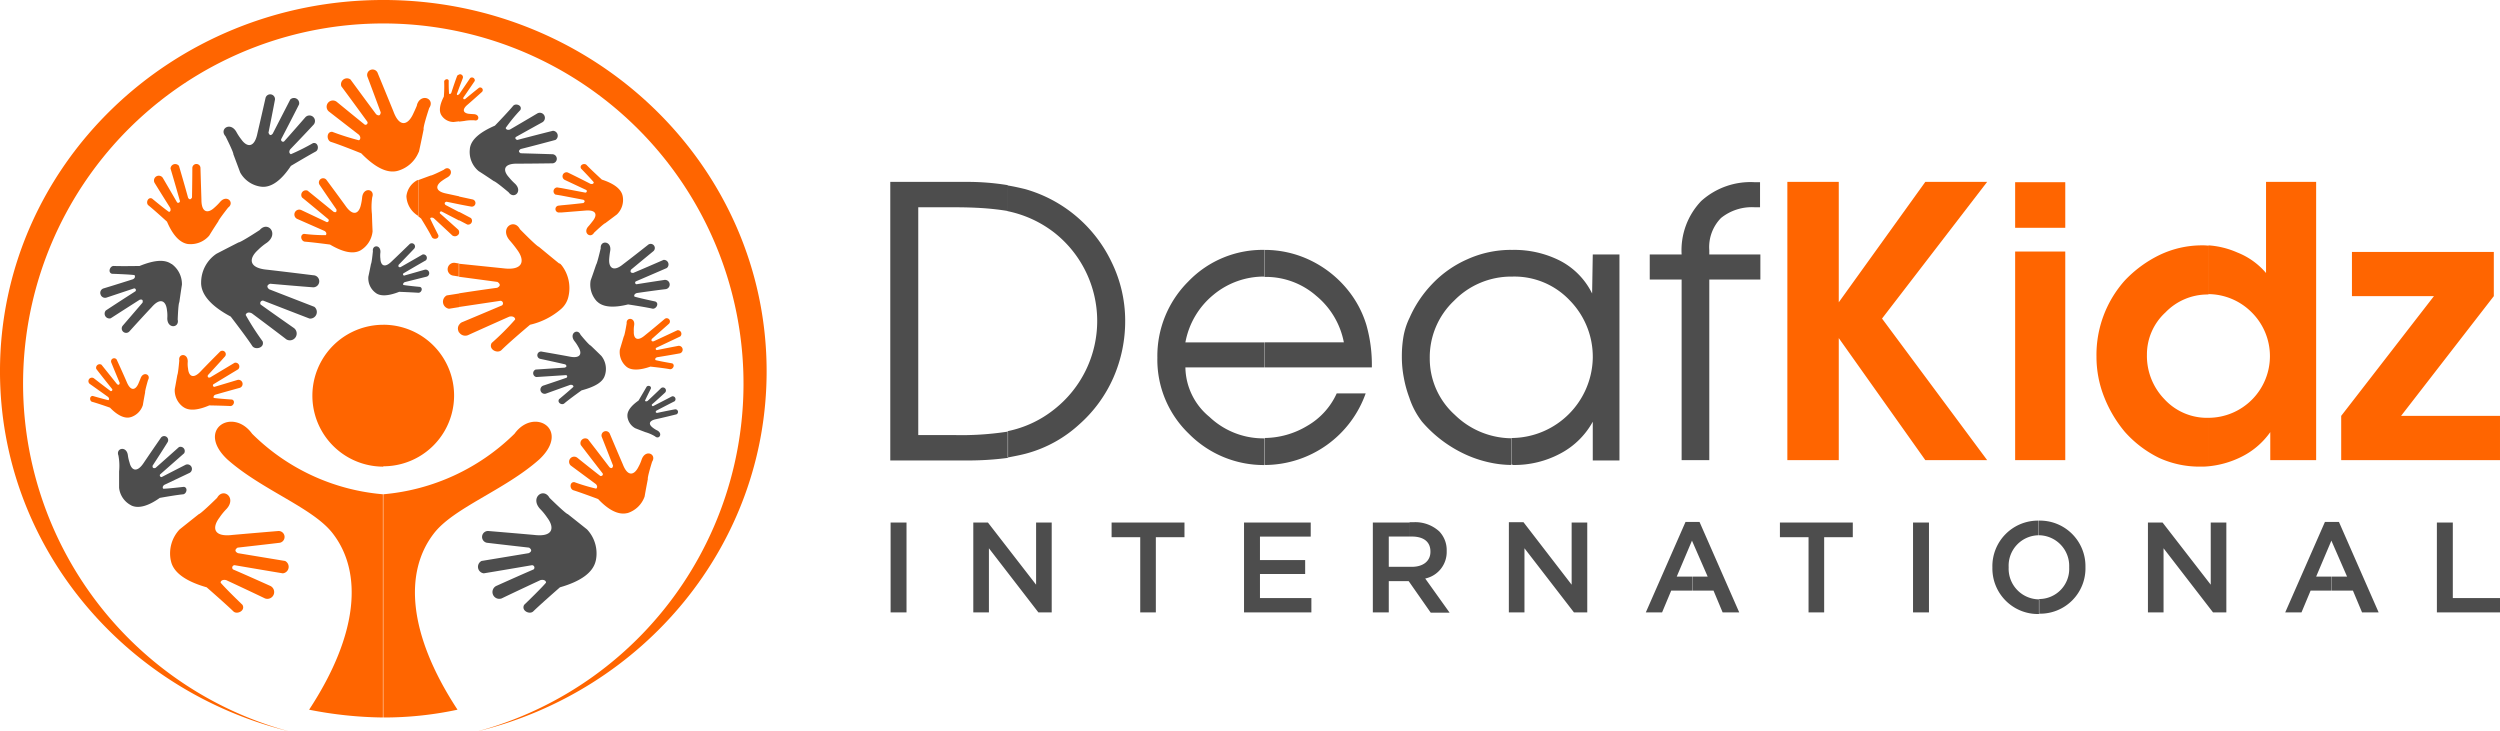 <svg xmlns="http://www.w3.org/2000/svg" width="260" height="76.074" viewBox="0 0 260 76.074">
  <g id="DeafKidz_International-01" data-name="DeafKidz International-01" transform="translate(-36.8 -185.2)">
    <g id="Layer_8" transform="translate(129.389 204.117)">
      <path id="Path_1" data-name="Path 1" d="M375,270.508v-2.775h.169a8.5,8.5,0,0,0,8.291-8.291,8.38,8.38,0,0,0-2.4-6.024,7.916,7.916,0,0,0-5.956-2.47H375v-2.775h.1a10.529,10.529,0,0,1,4.941,1.117,7.618,7.618,0,0,1,3.35,3.418l.068-4.061h2.775v21.421h-2.775v-4.027a8.2,8.2,0,0,1-3.384,3.316,10.115,10.115,0,0,1-4.907,1.184.254.254,0,0,0-.169-.034Zm17.7-.474V251.252h-3.316v-2.606H392.7a7.412,7.412,0,0,1,2.03-5.55,7.649,7.649,0,0,1,5.584-1.963h.541v2.606h-.541a5.108,5.108,0,0,0-3.519,1.117,4.323,4.323,0,0,0-1.218,3.35v.44h5.313v2.606h-5.313v18.782ZM375,248.173v2.775a8.294,8.294,0,0,0-5.956,2.5,8.084,8.084,0,0,0-2.538,5.99,7.861,7.861,0,0,0,2.606,5.888,8.516,8.516,0,0,0,5.854,2.437v2.775a10.935,10.935,0,0,1-2.3-.271,12.138,12.138,0,0,1-2.5-.846,13.264,13.264,0,0,1-4.467-3.384,8.313,8.313,0,0,1-1.32-2.5,12.111,12.111,0,0,1-.575-2.1,11.3,11.3,0,0,1-.2-2.2,12.1,12.1,0,0,1,.169-2.064,7.356,7.356,0,0,1,.643-1.963,12.114,12.114,0,0,1,2.335-3.486,11.327,11.327,0,0,1,3.655-2.572,11.008,11.008,0,0,1,4.6-.981Zm-25.651,22.335v-2.775a8.725,8.725,0,0,0,4.4-1.252,7.426,7.426,0,0,0,3.08-3.384h3.012a11.171,11.171,0,0,1-10.423,7.445l-.068-.034Zm0-10.118v-2.606h8.223a8.3,8.3,0,0,0-2.876-4.839,7.951,7.951,0,0,0-5.313-1.963h-.068v-2.809h.034a10.914,10.914,0,0,1,4.738,1.083,11.3,11.3,0,0,1,3.892,3.08,10.7,10.7,0,0,1,1.929,3.621,15.129,15.129,0,0,1,.575,4.433Zm-26.734-18.917c.643.1,1.218.237,1.794.372a14.264,14.264,0,0,1,9,7.58,13.855,13.855,0,0,1,1.421,6.091,14.607,14.607,0,0,1-1.218,5.922,14.033,14.033,0,0,1-3.587,4.907,13.224,13.224,0,0,1-5.381,2.978c-.609.169-1.286.3-2.03.44v-2.741a11.4,11.4,0,0,0,4.839-2.267,11.69,11.69,0,0,0-.034-18.409,11.806,11.806,0,0,0-4.805-2.2v-2.673Zm26.734,6.7v2.775a8.2,8.2,0,0,0-5.347,1.9,8.328,8.328,0,0,0-2.91,4.941h8.223v2.606h-8.223a6.785,6.785,0,0,0,2.5,5.144,8.127,8.127,0,0,0,5.55,2.234h.169v2.775a10.946,10.946,0,0,1-7.851-3.249,10.677,10.677,0,0,1-3.283-7.919,10.933,10.933,0,0,1,3.215-7.919A10.7,10.7,0,0,1,349.351,248.173ZM310.4,270.034V241.1h7.783a25.931,25.931,0,0,1,4.433.338v2.707l-.1-.034c-.609-.1-1.388-.2-2.335-.271-.981-.068-2-.1-3.147-.1H313.31v23.689h3.722a31.291,31.291,0,0,0,5.448-.338c.068,0,.1-.034.169-.034V269.8a31.377,31.377,0,0,1-4.23.271H310.4Z" transform="translate(-310.4 -241.1)" fill="#4d4d4d" fill-rule="evenodd"/>
    </g>
    <g id="Layer_7" transform="translate(222.688 204.117)">
      <path id="Path_2" data-name="Path 2" d="M629.89,270.677v-5.042a6.413,6.413,0,0,0,4.5-10.964,6.411,6.411,0,0,0-4.5-1.9V247.7a8.954,8.954,0,0,1,3.012.745,7.541,7.541,0,0,1,2.978,2.132V241.1h5.211v28.934H636.32v-2.91a8.041,8.041,0,0,1-3.147,2.64,9.742,9.742,0,0,1-3.283.914Zm13.807-.643v-4.6l9.645-12.453h-8.528v-4.6h14.755v4.6l-9.645,12.453h10.288v4.6Zm-57.6,0V241.1h5.347v12.521l9-12.521h6.43l-10.931,14.213,10.931,14.721h-6.43l-9-12.69v12.69Zm43.79-22.3v5.076h-.1a6.081,6.081,0,0,0-4.365,1.861,5.931,5.931,0,0,0-1.929,4.4,6.464,6.464,0,0,0,1.827,4.636,6.011,6.011,0,0,0,4.535,1.929h.034v5.042a7.073,7.073,0,0,1-.846.034,10.094,10.094,0,0,1-4.3-.914,11.554,11.554,0,0,1-3.553-2.707,13.082,13.082,0,0,1-2.132-3.587,11.331,11.331,0,0,1-.812-4.23,11.605,11.605,0,0,1,2.944-7.919,12.489,12.489,0,0,1,3.587-2.64,10.2,10.2,0,0,1,4.4-1.015,5,5,0,0,1,.711.034Zm-20.1,22.3V248.342H615v21.692Zm0-24.162v-4.738H615v4.738Z" transform="translate(-586.1 -241.1)" fill="#ff6500" fill-rule="evenodd"/>
    </g>
    <g id="Layer_6" transform="translate(129.423 239.345)">
      <path id="Path_3" data-name="Path 3" d="M460.348,352.476v-1.455h1.624l-1.624-3.723v-1.963h.778l4.129,9.408h-1.726l-.948-2.267Zm10.965,2.267h6.565v-1.489H472.97V345.4h-1.658ZM460.348,345.3v1.963h0l-1.591,3.756h1.624v1.455h-2.2l-.948,2.267h-1.692l4.129-9.408h.677Zm-30.423,9.577v-1.523h0a3.132,3.132,0,0,0,3.147-3.283v-.034a3.188,3.188,0,0,0-3.181-3.316V345.2h0a4.734,4.734,0,0,1,4.873,4.805v.034a4.713,4.713,0,0,1-4.839,4.839Zm11.337-.135h1.624v-6.667l5.144,6.667h1.387V345.4h-1.624v6.464l-5.008-6.464h-1.523ZM429.925,345.2v1.523h0a3.161,3.161,0,0,0-3.147,3.316v.034a3.188,3.188,0,0,0,3.181,3.316v1.523h0a4.734,4.734,0,0,1-4.873-4.805v-.034a4.74,4.74,0,0,1,4.839-4.873Zm-36.074,7.276v-1.455h1.624L393.85,347.3v-1.963h.778l4.129,9.408h-1.726l-.948-2.267Zm12.081,2.267h1.658v-7.817h2.978V345.4h-7.58v1.523h2.978v7.817Zm10.9,0h1.658V345.4h-1.658ZM393.85,345.3v1.963h0l-1.591,3.756h1.624v1.455h-2.2l-.948,2.267h-1.692l4.129-9.408h.677Zm-29.374,6.328v-1.624h.237c1.184,0,1.929-.609,1.929-1.557v-.034c0-1.015-.711-1.557-1.929-1.557h-.237v-1.489h.372a3.7,3.7,0,0,1,2.707.948,2.81,2.81,0,0,1,.778,2.03v.034a2.819,2.819,0,0,1-2.233,2.843l2.538,3.553h-1.963l-2.2-3.147Zm10.321,3.113h1.624v-6.667l5.144,6.667h1.387V345.4h-1.624v6.464l-5.008-6.5H374.8Zm-64.3,0h1.658V345.4H310.5v9.34Zm53.976-9.374v1.489H362.31v3.147h2.166v1.624l-.1-.135H362.31v3.249h-1.658V345.4h3.824ZM319.1,354.743h1.624v-6.667l5.144,6.667h1.387V345.4h-1.624v6.464l-5.008-6.464H319.1v9.34Zm17.327,0h1.658v-7.817h2.978V345.4h-7.58v1.523h2.978v7.817Zm10.829,0h7.005v-1.489h-5.347v-2.5h4.7v-1.455h-4.7v-2.437h5.279V345.4h-6.937Z" transform="translate(-310.5 -345.2)" fill="#4d4d4d" fill-rule="evenodd"/>
    </g>
    <g id="Layer_5" transform="translate(59.159 218.973)">
      <path id="Path_4" data-name="Path 4" d="M120.376,302.631h0v23.215h0a36.408,36.408,0,0,0,7.716-.812c-5.212-7.953-5.516-14.315-2.5-18.274,2.03-2.707,7.377-4.535,11-7.75,3.316-3.113-.541-5.482-2.572-2.673a22.169,22.169,0,0,1-13.638,6.294Zm0-2.91V285a7.36,7.36,0,1,1,0,14.721Zm-7.716,25.313c5.212-7.953,5.516-14.315,2.5-18.274-2.03-2.707-7.377-4.535-11-7.75-3.316-3.113.541-5.482,2.572-2.673a21.9,21.9,0,0,0,13.6,6.294v23.215h0a41.373,41.373,0,0,1-7.682-.812Zm7.716-22.4Zm0-17.631a7.377,7.377,0,1,0,0,14.755Z" transform="translate(-102.87 -285)" fill="#ff6500" fill-rule="evenodd"/>
    </g>
    <g id="Layer_4" transform="translate(45.989 192.412)">
      <path id="Path_5" data-name="Path 5" d="M120.01,252.667a2.767,2.767,0,0,0,1.794-1.726s.1-.609.338-1.827c0,0-.1-.034.44-1.794.508-.778-.677-1.354-1.083-.237a4.224,4.224,0,0,1-.338.778c-.44.88-1.117,1.049-1.624-.271,0,0-.44-1.015-1.354-3.181a.45.45,0,0,0-.846.3l1.184,3.012c-.034.271-.169.338-.372.169,0,0-.745-.981-2.234-2.91a.5.5,0,0,0-.744.609s.744.981,2.267,2.944c.068.1,0,.3-.237.271,0,0-.711-.541-2.4-1.9a.529.529,0,0,0-.677.812l2.606,1.929c.237.237.1.44.034.474a19.238,19.238,0,0,1-2.267-.677c-.508-.034-.508.711-.1.846,0,0,.575.169,2.572.914,1.083,1.151,2.132,1.692,3.046,1.455Zm-6.87-21.252v-4.569a3.881,3.881,0,0,1,.745,3.283,2.4,2.4,0,0,1-.745,1.286Zm0-10.017v-.745c.372-.034,1.151-.1,2.3-.237.169-.135.169-.237,0-.338l-2.3-.44v-.778l2.5.474a.154.154,0,0,0,.1-.271s-.643-.3-2.234-1.049a.418.418,0,0,1,.3-.778s.711.338,2.369,1.184c.271.068.338-.068.338-.169,0,0-.237-.3-1.32-1.421-.2-.372.338-.609.575-.372,0,0,.338.372,1.591,1.523,1.252.406,2.03.981,2.166,1.726a2.086,2.086,0,0,1-.609,1.9l-1.218.914s-.034-.068-1.151.981c-.372.643-1.218,0-.575-.677,0,0,.1-.1.44-.541.508-.643.372-1.184-.778-1.083l-2.5.2Zm6.7,15.973a1.977,1.977,0,0,1-.609-1.726s.135-.44.406-1.354c0,0,.068.034.3-1.354-.068-.677.914-.643.778.2a2.941,2.941,0,0,0-.034.643c-.034.744.372,1.083,1.184.372,0,0,.643-.508,2-1.658a.335.335,0,0,1,.474.474s-.575.508-1.794,1.591c-.068.2,0,.271.2.237,0,0,.812-.372,2.47-1.151a.375.375,0,0,1,.3.643s-.846.406-2.5,1.184a.13.13,0,0,0,.068.237s.643-.135,2.233-.44a.4.4,0,0,1,.169.778s-.711.135-2.369.406c-.237.068-.237.237-.169.3,0,0,.338.1,1.726.338.338.169.068.643-.237.609,0,0-.44-.1-2.03-.271C121.228,237.845,120.314,237.845,119.84,237.371Zm-6.7-18.511v.778l-.609-.1a.4.4,0,0,1,.169-.745l.44.068Zm0,1.794v.745h-.2a.359.359,0,1,1-.1-.711l.3-.034Zm0,6.193v4.569a7.465,7.465,0,0,1-3.249,1.658c-2.369,2-2.978,2.64-2.978,2.64-.44.406-1.387-.1-1.015-.744a26.3,26.3,0,0,0,2.437-2.437c.034-.135-.135-.406-.609-.3-3.046,1.354-4.3,1.929-4.3,1.929a.758.758,0,0,1-.914-.3v-.778a.681.681,0,0,1,.372-.3c2.91-1.218,4.095-1.726,4.095-1.726a.268.268,0,0,0-.169-.474l-4.3.643v-1.421c2.64-.406,3.959-.575,3.959-.575.338-.169.372-.372.034-.609-2-.271-3.283-.44-4.027-.541v-1.354l4.6.474c2.064.271,2.335-.745,1.489-1.9a12.039,12.039,0,0,0-.778-.981c-1.117-1.286.44-2.369,1.049-1.184,1.9,1.929,1.963,1.827,1.963,1.827,1.387,1.151,2.1,1.726,2.1,1.726a.335.335,0,0,1,.237.169Zm-10.626-3.35v0Zm0-1.286.846.44a.4.4,0,0,0,.372-.677l-1.218-.643v.88Zm0-1.658v-.812l1.387.3a.378.378,0,0,1-.135.745s-.406-.068-1.252-.237Zm0-8.6v-2.843l1.151-1.692a.3.3,0,0,1,.474.3c-.778,1.151-1.184,1.726-1.184,1.726-.034.135,0,.2.169.169.981-.812,1.455-1.184,1.455-1.184a.268.268,0,0,1,.3.44c-1.015.914-1.489,1.32-1.489,1.32-.643.541-.406.88.135.948.406.034.508.034.508.034.677.034.575.778.068.643a4.156,4.156,0,0,0-1.049.068l-.541.068Zm0-3.519.372-.981a.3.3,0,0,0-.169-.406.216.216,0,0,0-.2,0Zm0-1.387v1.387l-.237.643c0,.135.135.135.169.068l.068-.068v2.843l-.575.068a1.49,1.49,0,0,1-1.252-.677c-.3-.44-.2-1.117.237-1.963a12.866,12.866,0,0,0,.034-1.557c0-.237.406-.372.474-.1a13.534,13.534,0,0,0,.034,1.354c.034.034.169.068.237-.1.406-1.252.609-1.76.609-1.76.034-.068.135-.1.2-.135Zm0,12.69v.812l-1.32-.271c-.2.068-.237.169-.1.338l1.421.744v.88l-1.827-.948a.142.142,0,0,0-.169.2s.541.474,1.861,1.658a.367.367,0,0,1,.135.3v.034a.307.307,0,0,1-.1.237.461.461,0,0,1-.609.068s-.575-.541-1.929-1.794c-.237-.135-.372-.034-.372.034,0,0,.135.338.846,1.726.1.406-.508.508-.677.2,0,0-.2-.44-1.117-1.929-.1-.068-.2-.169-.3-.237v-3.756l1.286-.474s.034.068,1.387-.609c.541-.508,1.151.372.338.812a6.162,6.162,0,0,0-.575.372c-.643.474-.677,1.049.44,1.286l1.387.3Zm0,6.971v1.354l-.643-.1a.67.67,0,1,1,.237-1.32l.406.068Zm0,3.113v1.421l-1.049.169a.74.74,0,0,1-.237-1.387l1.286-.2Zm0,3.249v.812a.256.256,0,0,1-.068-.135.69.69,0,0,1,.068-.677Zm-4.23-17.9v-5.313c.609-.812,1.692-.135,1.117.677-.711,2.166-.575,2.2-.575,2.2-.3,1.489-.474,2.267-.474,2.267A.571.571,0,0,1,98.284,215.172Zm0-5.313v5.313a3.312,3.312,0,0,1-2.166,1.9c-1.117.3-2.4-.406-3.79-1.827-2.437-.981-3.147-1.184-3.147-1.184-.474-.169-.474-1.083.135-1.049a26.6,26.6,0,0,0,2.775.88c.1-.034.271-.271,0-.575-2.234-1.726-3.147-2.437-3.147-2.437a.648.648,0,0,1,.846-.981c2.064,1.692,2.91,2.369,2.91,2.369a.218.218,0,0,0,.271-.3c-1.794-2.47-2.707-3.689-2.707-3.689a.62.62,0,0,1,.948-.711c1.76,2.4,2.673,3.621,2.673,3.621.271.2.44.135.474-.2-.948-2.572-1.387-3.722-1.387-3.722a.567.567,0,1,1,1.083-.338c1.117,2.707,1.624,3.959,1.624,3.959.609,1.658,1.455,1.455,2,.372.372-.778.44-.981.44-.981a.914.914,0,0,1,.169-.406Zm0,8.156v3.756a2.5,2.5,0,0,1-1.252-2.064,2.145,2.145,0,0,1,1.117-1.658l.135-.034ZM72.531,257.608a3.636,3.636,0,0,1,.914-3.249s.677-.541,2-1.591c0,0,.068.1,1.9-1.692.609-1.117,2.064-.034.981,1.151a6.32,6.32,0,0,0-.744.914c-.812,1.083-.575,2.03,1.354,1.794,0,0,1.489-.135,4.738-.406a.618.618,0,0,1,.2,1.218s-1.387.169-4.4.508c-.3.2-.3.406.034.575,0,0,1.624.271,4.907.812a.683.683,0,0,1-.237,1.286s-1.658-.271-5.008-.846a.251.251,0,0,0-.169.44s1.117.474,3.824,1.692a.707.707,0,0,1-.508,1.32s-1.184-.575-4.027-1.9c-.44-.1-.609.135-.575.271,0,0,.372.474,2.267,2.3.338.609-.575,1.049-.948.677,0,0-.575-.575-2.775-2.5-2.132-.609-3.486-1.523-3.723-2.775Zm-4.162-14.924a1.925,1.925,0,0,0,1.252-1.252s.068-.44.237-1.32c0,0-.068,0,.3-1.286.338-.575-.508-.948-.778-.169,0,0-.034.1-.237.575-.3.643-.778.778-1.184-.169,0,0-.3-.711-1.015-2.267a.321.321,0,1,0-.609.2s.271.677.88,2.132c-.034.2-.1.237-.271.135l-1.624-2.03a.37.37,0,0,0-.541.44s.541.711,1.658,2.1a.146.146,0,0,1-.169.2s-.508-.372-1.726-1.32a.362.362,0,0,0-.44.575s.575.406,1.9,1.354c.169.169.1.3.034.338,0,0-.338-.068-1.624-.44-.372,0-.338.541-.068.609,0,0,.406.1,1.861.609.778.812,1.557,1.184,2.166.981Zm5.415-1.083a2.145,2.145,0,0,1-.846-1.827s.1-.508.271-1.489c0,0,.068,0,.2-1.489-.135-.745.914-.812.88.135a2.654,2.654,0,0,0,.034.711c.068.778.541,1.117,1.32.271,0,0,.609-.643,1.963-2a.36.36,0,1,1,.541.474s-.541.609-1.76,1.929c-.068.2.034.3.237.237l2.538-1.523a.4.4,0,0,1,.372.677s-.846.508-2.572,1.557a.154.154,0,0,0,.1.271l2.369-.711a.428.428,0,1,1,.271.812s-.744.2-2.538.711c-.237.1-.2.3-.169.338,0,0,.372.068,1.9.169.372.135.169.677-.169.677,0,0-.474-.034-2.2-.068-1.184.508-2.132.609-2.741.135Zm.575-16.92a2.53,2.53,0,0,0,2.166-.88s.3-.508.948-1.489c0,0-.068-.034,1.015-1.421.711-.508-.135-1.421-.846-.575a5.955,5.955,0,0,1-.575.575c-.677.643-1.354.541-1.354-.812,0,0-.034-1.049-.1-3.283a.423.423,0,1,0-.846-.034s0,.948-.034,3.08c-.135.237-.271.237-.406.034,0,0-.3-1.117-.948-3.316a.488.488,0,0,0-.88.271s.338,1.117.981,3.384a.182.182,0,0,1-.3.135s-.406-.711-1.455-2.5a.5.5,0,1,0-.88.474s.474.778,1.624,2.606c.1.3-.034.406-.135.406,0,0-.372-.237-1.76-1.387-.44-.2-.677.474-.372.711,0,0,.44.338,1.929,1.692.609,1.421,1.354,2.233,2.233,2.335Zm17.868.677a2.605,2.605,0,0,0,1.286-2s-.034-.609-.068-1.794a6.709,6.709,0,0,1,.034-1.76c.3-.846-.914-1.083-1.049,0a5.23,5.23,0,0,1-.135.812c-.2.914-.812,1.218-1.591.1,0,0-.609-.846-1.963-2.673a.441.441,0,0,0-.744.474s.541.812,1.76,2.572c.034.271-.068.338-.3.237,0,0-.914-.745-2.707-2.2a.48.48,0,0,0-.575.711s.914.744,2.741,2.267a.187.187,0,0,1-.169.3s-.778-.372-2.64-1.252a.507.507,0,1,0-.44.914l2.843,1.252c.271.169.2.372.135.44a18.168,18.168,0,0,1-2.267-.135c-.474.1-.3.778.1.812,0,0,.575.034,2.606.3C90.365,225.493,91.448,225.764,92.226,225.358Z" transform="translate(-63.953 -206.513)" fill="#ff6500" fill-rule="evenodd"/>
    </g>
    <g id="Layer_3" transform="translate(47.223 194.967)">
      <path id="Path_6" data-name="Path 6" d="M119.14,262.6a3.636,3.636,0,0,0-.914-3.249s-.677-.541-2-1.591c0,0-.068.1-1.9-1.692-.609-1.117-2.064-.034-.981,1.151a6.324,6.324,0,0,1,.745.914c.812,1.083.575,2.03-1.354,1.794,0,0-1.489-.135-4.738-.406a.618.618,0,0,0-.2,1.218s1.387.169,4.4.508c.3.2.3.406-.034.575,0,0-1.624.271-4.907.812a.683.683,0,0,0,.237,1.286s1.658-.271,5.008-.846a.251.251,0,0,1,.169.44s-1.117.474-3.824,1.692a.707.707,0,0,0,.508,1.32s1.184-.575,4.027-1.9c.44-.1.609.135.575.271,0,0-.372.474-2.267,2.3-.338.609.575,1.049.948.677,0,0,.575-.575,2.775-2.5,2.132-.609,3.452-1.523,3.723-2.775Zm-48.325-5.753a2.32,2.32,0,0,1-1.252-1.827V253.33a5.959,5.959,0,0,0-.068-1.658c-.3-.778.846-1.049.981-.034a4,4,0,0,0,.169.745c.2.846.778,1.117,1.489.034,0,0,.541-.812,1.76-2.572a.418.418,0,1,1,.711.44s-.474.778-1.557,2.437c-.034.237.1.3.3.237,0,0,.812-.711,2.437-2.166a.442.442,0,0,1,.541.643s-.846.744-2.5,2.2a.176.176,0,0,0,.169.271s.711-.372,2.437-1.252a.47.47,0,0,1,.474.812s-.778.372-2.64,1.252c-.237.169-.169.372-.1.406,0,0,.406,0,2.132-.2.44.068.3.711-.068.778,0,0-.541.034-2.437.372-1.184.846-2.234,1.151-2.978.778Zm4.2-25.11a2.583,2.583,0,0,1,1.083,2.166s-.1.609-.271,1.827c0,0-.1,0-.169,1.794.2.88-1.083,1.015-1.083-.135a3.774,3.774,0,0,0-.034-.846c-.1-.948-.677-1.354-1.591-.3,0,0-.744.778-2.3,2.5a.457.457,0,0,1-.711-.575s.643-.744,2.064-2.4q.1-.406-.3-.3s-1.015.643-3.012,1.929a.5.5,0,0,1-.508-.812s1.015-.677,3.08-2a.178.178,0,0,0-.135-.3l-2.843.948a.489.489,0,0,1-.643-.3.478.478,0,0,1,.3-.643s.914-.271,3.046-.948c.3-.135.237-.372.169-.44,0,0-.44-.068-2.335-.135-.474-.135-.2-.846.2-.812,0,0,.575.034,2.673,0,1.421-.575,2.572-.745,3.316-.2Zm3.08,1.963a3.6,3.6,0,0,1,1.591-3.012s.778-.406,2.3-1.184c0,0,.068.1,2.2-1.286.846-.981,2.03.372.745,1.32a5.9,5.9,0,0,0-.914.745c-1.015.914-.981,1.9.981,2.064,0,0,1.489.169,4.772.575a.626.626,0,0,1-.034,1.252s-1.387-.1-4.467-.372c-.338.135-.372.338-.1.575,0,0,1.557.609,4.7,1.827a.686.686,0,0,1-.508,1.218s-1.591-.609-4.805-1.861a.266.266,0,0,0-.271.406s.981.711,3.452,2.437a.709.709,0,0,1-.778,1.184s-1.049-.812-3.587-2.707c-.406-.2-.609,0-.643.169a27.064,27.064,0,0,0,1.76,2.741c.237.677-.778.948-1.083.474,0,0-.44-.711-2.234-3.046-1.963-1.049-3.08-2.234-3.08-3.519Zm6.294-9.983a2.911,2.911,0,0,1-2.234-1.489s-.237-.643-.711-1.9c0,0,.1-.034-.812-1.861-.677-.744.474-1.557,1.117-.474a5.112,5.112,0,0,0,.508.778c.609.88,1.387.914,1.692-.609,0,0,.271-1.151.846-3.689a.5.5,0,0,1,.981.169s-.2,1.083-.677,3.452c.1.271.237.338.44.1l1.827-3.553a.545.545,0,0,1,.914.508s-.609,1.218-1.861,3.621a.206.206,0,0,0,.3.237s.643-.711,2.2-2.5a.576.576,0,1,1,.88.744s-.711.778-2.437,2.572c-.2.3-.034.474.068.508a23.156,23.156,0,0,0,2.3-1.151c.541-.135.677.677.271.88,0,0-.575.3-2.572,1.489-.981,1.489-2.03,2.267-3.046,2.166Zm21.658-3.959a2.577,2.577,0,0,0,.914,2.335s.541.338,1.591,1.049c0,0,.068-.068,1.523,1.151.541.778,1.523-.1.643-.914a5.8,5.8,0,0,1-.609-.643c-.677-.744-.575-1.455.914-1.421,0,0,1.117,0,3.553-.034a.475.475,0,0,0,.068-.948s-1.049-.034-3.316-.1c-.237-.135-.237-.271,0-.44,0,0,1.218-.3,3.621-.948a.516.516,0,0,0-.271-.948s-1.218.3-3.689.948c-.1,0-.3-.135-.169-.3,0,0,.778-.44,2.741-1.523a.53.53,0,0,0-.474-.948s-.846.508-2.876,1.692c-.3.1-.44-.068-.44-.169a16.581,16.581,0,0,1,1.523-1.861c.237-.474-.474-.744-.745-.44,0,0-.372.474-1.9,2.064-1.557.677-2.5,1.455-2.606,2.4ZM96.2,234.717a1.881,1.881,0,0,1-.711-1.658s.1-.44.271-1.32c0,0,.068,0,.2-1.32-.1-.677.846-.711.778.135a2.463,2.463,0,0,0,0,.643c.034.711.44,1.015,1.184.271,0,0,.575-.541,1.827-1.76a.336.336,0,1,1,.508.44s-.508.541-1.624,1.692c-.068.2.034.271.2.237,0,0,.778-.44,2.3-1.32a.365.365,0,0,1,.338.609s-.778.44-2.335,1.354a.137.137,0,0,0,.068.237s.609-.169,2.132-.609a.375.375,0,0,1,.237.711l-2.3.575c-.2.1-.2.271-.135.3,0,0,.338.068,1.726.2.338.135.135.609-.169.609,0,0-.44-.034-2-.1-1.117.44-2,.508-2.5.068Zm23.08.948a2.545,2.545,0,0,1-.677-2.2s.2-.541.575-1.658c0,0,.068.034.474-1.692-.068-.88,1.184-.778.981.3a8.139,8.139,0,0,0-.1.812c-.068.914.44,1.387,1.455.541,0,0,.812-.609,2.572-2a.431.431,0,1,1,.575.643s-.744.609-2.335,1.929c-.1.237-.034.338.237.338,0,0,1.049-.44,3.147-1.354a.475.475,0,0,1,.338.846s-1.083.474-3.215,1.387a.163.163,0,0,0,.068.3s.812-.135,2.843-.44a.485.485,0,1,1,.2.948s-.914.1-3.012.406c-.3.1-.3.3-.237.372,0,0,.406.135,2.166.508.44.2.068.812-.3.744,0,0-.541-.135-2.538-.44-1.489.372-2.606.3-3.215-.3Zm3.147,11.946a1.608,1.608,0,0,0,.812,1.218s.338.135,1.049.406a4.2,4.2,0,0,1,1.015.44c.406.372.846-.271.237-.609a2.35,2.35,0,0,1-.44-.271c-.474-.338-.508-.745.338-.914,0,0,.643-.135,2-.474a.273.273,0,1,0-.068-.541s-.575.1-1.861.372c-.169-.034-.169-.135-.068-.237,0,0,.643-.338,1.9-.981a.3.3,0,0,0-.271-.508s-.643.338-1.963,1.015c-.068.034-.169-.034-.135-.169,0,0,.406-.338,1.354-1.218a.312.312,0,1,0-.406-.474s-.406.406-1.387,1.32c-.169.1-.271.034-.271-.034,0,0,.1-.237.609-1.252.068-.3-.372-.372-.474-.135,0,0-.169.3-.812,1.387-.778.541-1.218,1.117-1.151,1.658Zm-2.335-4.3a2.159,2.159,0,0,0-.372-2s-.372-.372-1.117-1.083c0,0-.068.068-1.049-1.117-.3-.711-1.218-.135-.643.643a4.027,4.027,0,0,1,.406.609c.44.711.237,1.252-.914,1.015,0,0-.88-.169-2.843-.508a.386.386,0,1,0-.2.745s.812.169,2.606.575c.169.135.169.271-.068.338l-3.012.2a.407.407,0,0,0,.068.778l3.08-.2c.1,0,.2.135.068.271,0,0-.677.237-2.4.812a.439.439,0,0,0,.237.846s.744-.271,2.538-.914c.271-.034.338.1.338.2,0,0-.271.271-1.489,1.286-.237.338.271.677.541.44,0,0,.372-.338,1.794-1.354C119,244.531,119.885,244.057,120.088,243.313Z" transform="translate(-67.6 -214.061)" fill="#4d4d4d" fill-rule="evenodd"/>
    </g>
    <g id="Layer_2" transform="translate(36.8 185.2)">
      <path id="Path_7" data-name="Path 7" d="M86.411,261.274c17.327-4.2,30.118-19.391,30.118-37.462,0-21.32-17.868-38.613-39.865-38.613-22.03,0-39.865,17.293-39.865,38.613,0,18.071,12.826,33.232,30.118,37.462a37.462,37.462,0,1,1,19.492,0Z" transform="translate(-36.8 -185.2)" fill="#ff6500" fill-rule="evenodd"/>
    </g>
  </g>
</svg>
